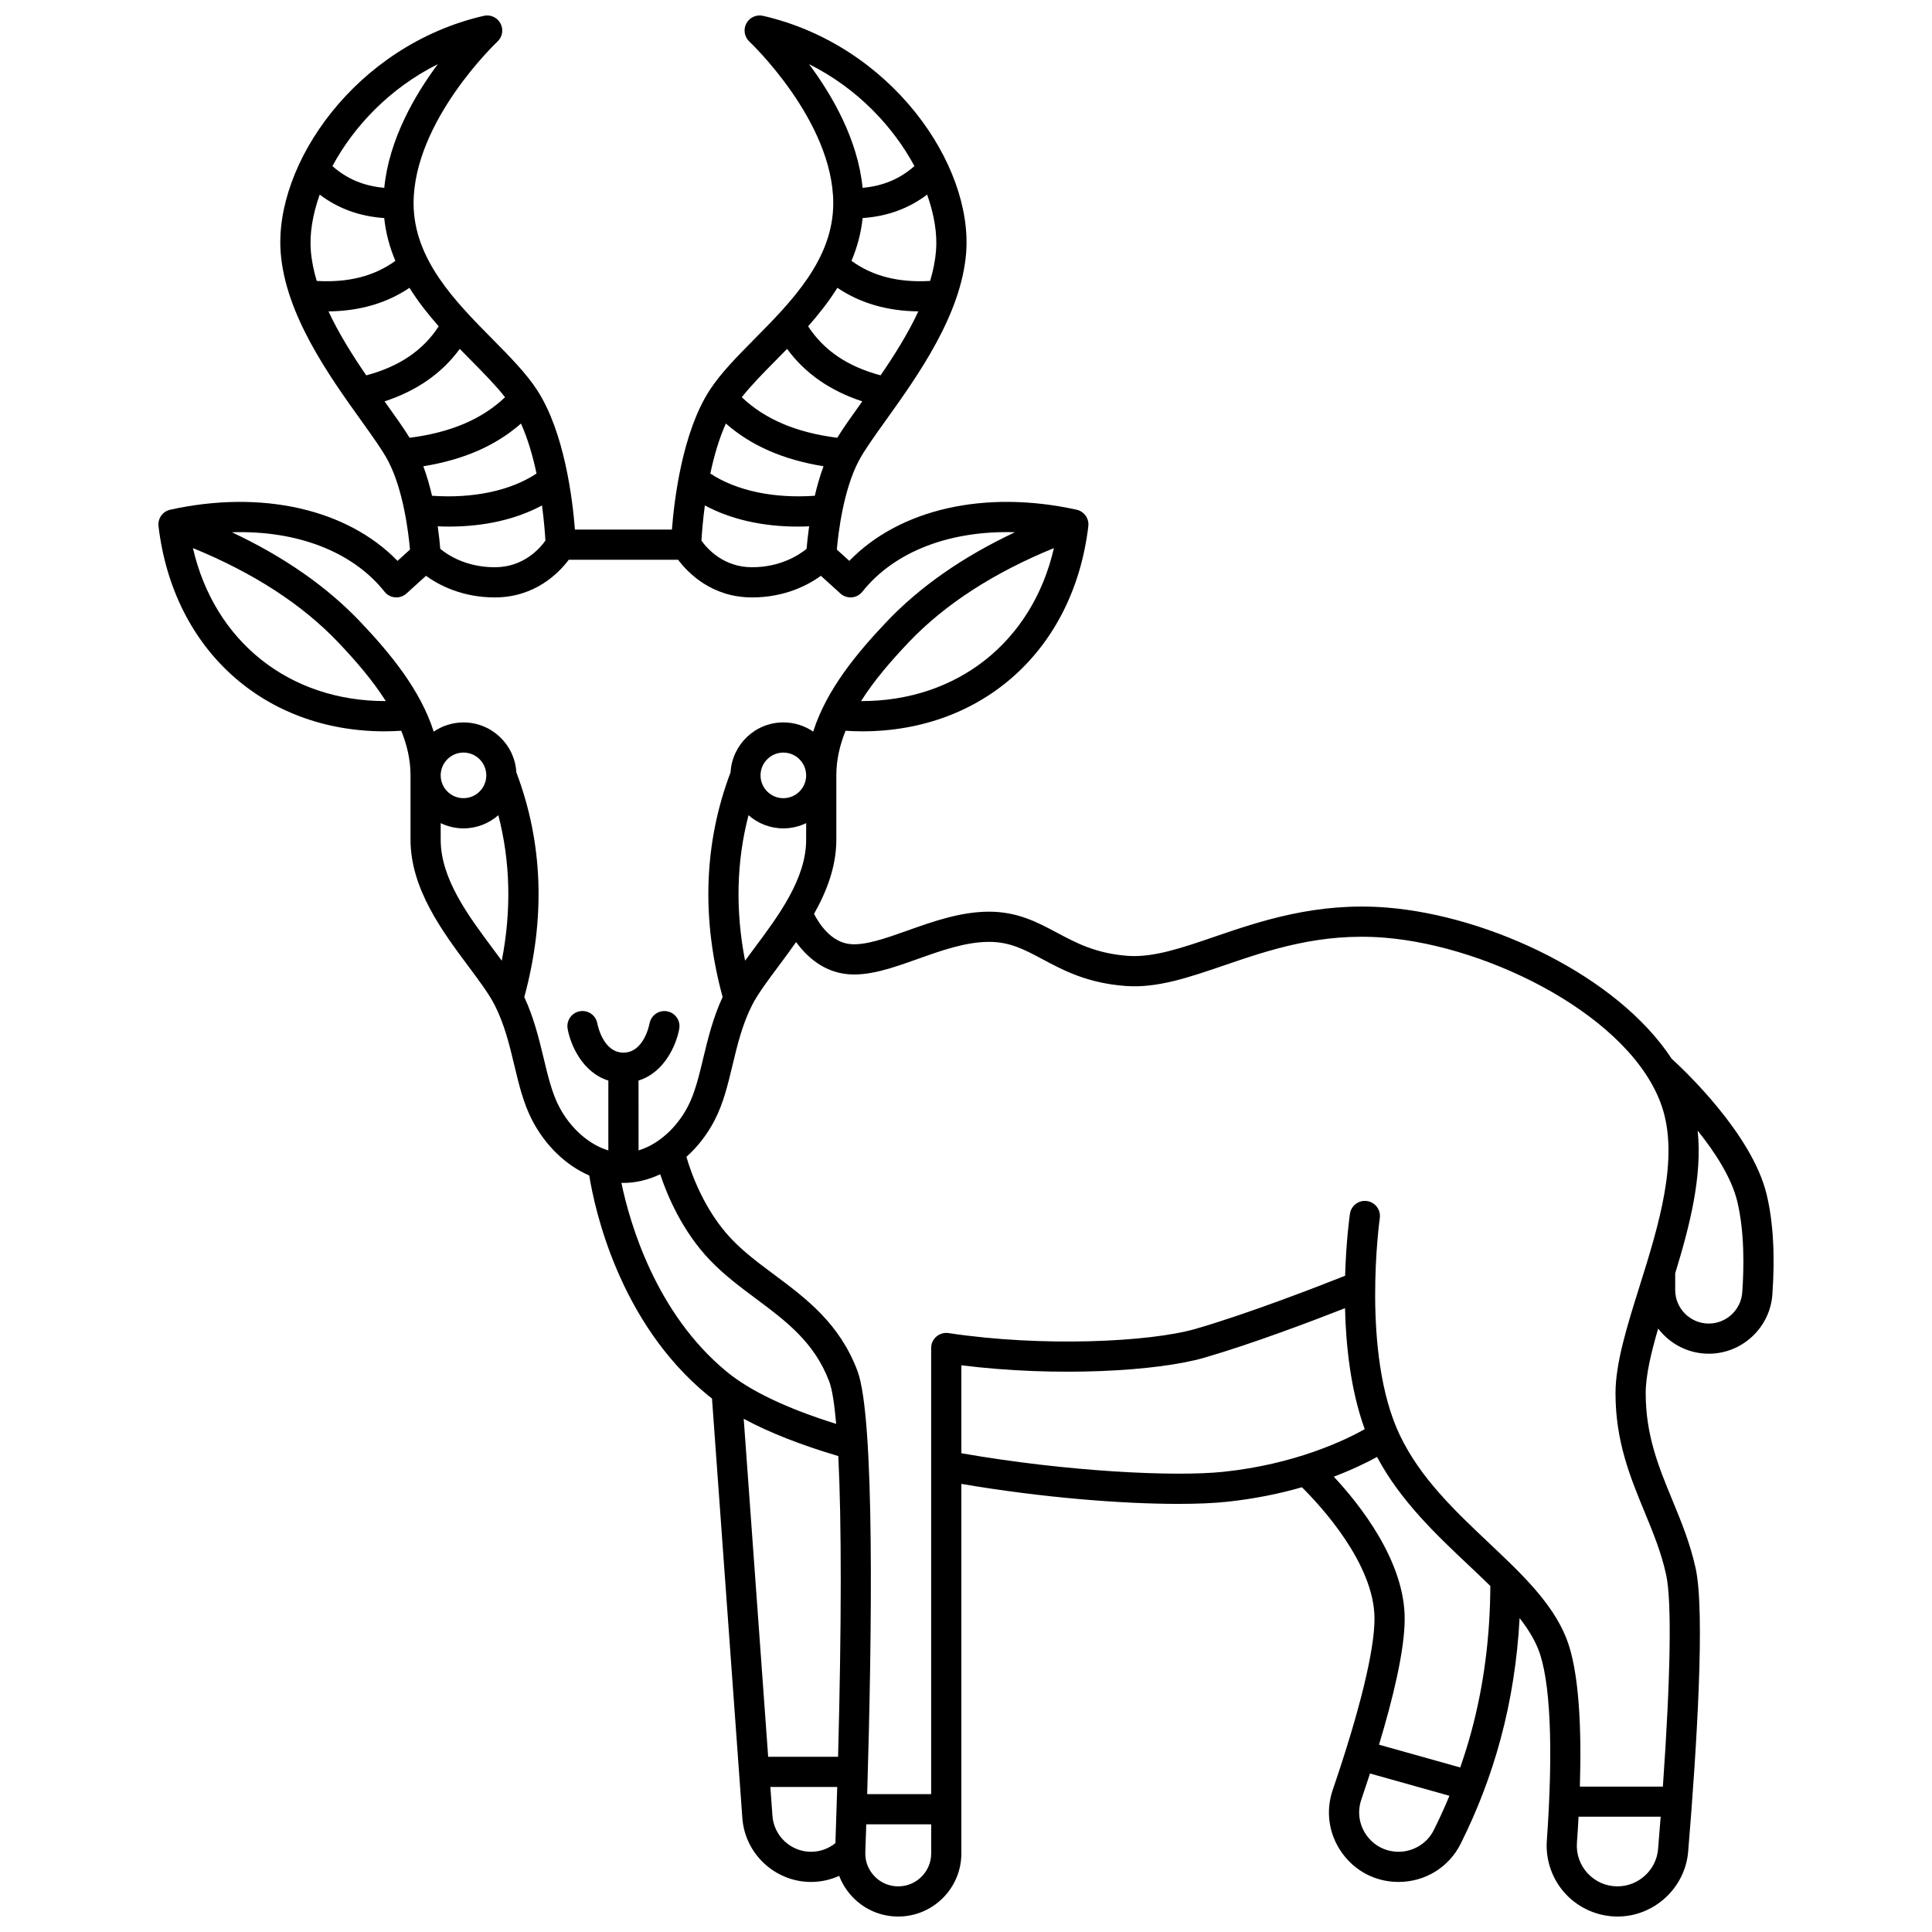 <?xml version="1.0" encoding="UTF-8"?>
<!-- Uploaded to: ICON Repo, www.iconrepo.com, Generator: ICON Repo Mixer Tools -->
<svg width="800px" height="800px" version="1.1" viewBox="144 144 512 512" xmlns="http://www.w3.org/2000/svg">
 <defs>
  <clipPath id="a">
   <path d="m185 148.09h430v503.81h-430z"/>
  </clipPath>
 </defs>
 <g clip-path="url(#a)">
  <path d="m245.96 337.81c1.445 0 2.91-0.059 4.383-0.148 1.531 3.805 2.449 7.75 2.449 11.82v17.051c0 12.992 8.504 24.387 15.336 33.543 2.828 3.793 5.5 7.375 7 10.336 2.582 5.098 3.894 10.566 5.16 15.855 1.254 5.234 2.441 10.18 4.758 14.633 3.543 6.805 9.02 11.973 15.109 14.617 1.418 8.777 7.844 38.859 31.398 58.215 0.363 0.301 0.75 0.594 1.133 0.891l8.043 111.18c0.688 9.496 8.684 16.934 18.203 16.934 2.59 0 5.133-0.566 7.461-1.613 0.793 2.086 2.008 4.008 3.609 5.668 3.18 3.297 7.457 5.109 12.039 5.109 9.223 0 16.727-7.5 16.727-16.719l-0.004-97.938c21.582 3.68 42.621 5.301 57.473 5.301 5.039 0 9.371-0.188 12.766-0.543 7.57-0.793 14.273-2.215 20.02-3.863 4.863 4.816 19.234 20.273 19.234 34.848 0 8.387-3.93 24.484-11.062 45.328-1.953 5.711-1.062 11.801 2.441 16.707 3.504 4.902 8.969 7.711 14.996 7.711 7.019 0 13.32-3.863 16.441-10.086 4.457-8.879 8.02-18.223 10.594-27.762 2.766-10.254 4.449-21.008 5.043-32.074 2.09 2.68 3.793 5.391 4.918 8.188 3.246 8.074 4.059 26.113 2.297 50.797-0.371 5.176 1.445 10.32 4.984 14.121 3.543 3.805 8.555 5.984 13.754 5.984 9.699 0 17.922-7.566 18.719-17.227 2.305-27.867 4.519-63.516 1.977-75.09-1.449-6.602-3.848-12.418-6.168-18.047-3.633-8.812-7.062-17.133-7.062-28.312 0-4.734 1.41-10.664 3.301-17.141 3.09 4.043 7.945 6.664 13.414 6.664 8.824 0 16.227-6.891 16.852-15.691 0.734-10.34 0.227-19.258-1.516-26.512-3.867-16.105-22.137-33.215-25.18-35.98-14.262-21.801-48.02-37.824-75.43-40.047-18.676-1.516-33.691 3.621-45.758 7.746-8.672 2.965-16.16 5.527-22.844 5.051-8.5-0.609-13.793-3.434-18.914-6.168-5.106-2.727-10.391-5.543-17.938-5.543-7.562 0-15.012 2.652-21.586 4.992-5.801 2.066-11.277 4.012-15.293 3.59-5.012-0.527-8.16-5.375-9.512-7.992 3.391-6.016 5.91-12.602 5.91-19.66v-17.051c0-4.07 0.914-8.016 2.449-11.82 1.473 0.09 2.941 0.148 4.383 0.148 31.84 0 56.035-21.5 59.949-54.355 0.242-2.043-1.102-3.934-3.109-4.379-24.297-5.356-46.91-0.16-60.234 13.559l-3.305-2.996c0.387-4.41 1.734-15.766 5.809-23.504 1.43-2.715 4.086-6.43 7.164-10.73 8.441-11.793 20-27.941 21.293-44.395 1.84-23.414-19.809-54.973-53.82-62.816-1.762-0.406-3.578 0.422-4.426 2.019-0.852 1.598-0.52 3.566 0.801 4.801 0.223 0.207 22.23 21.031 22.23 42.859 0 14.844-11.07 26.047-20.84 35.926-4.641 4.691-9.02 9.125-11.949 13.656-7.231 11.191-9.363 29.051-9.965 36.891h-25.703c-0.605-7.84-2.734-25.699-9.969-36.891-2.926-4.527-7.309-8.961-11.949-13.656-9.766-9.883-20.84-21.082-20.84-35.926 0-21.832 22.008-42.652 22.227-42.859 1.324-1.234 1.656-3.203 0.805-4.801-0.852-1.598-2.668-2.426-4.43-2.019-34.008 7.844-55.656 39.402-53.816 62.816 1.293 16.453 12.852 32.602 21.293 44.395 3.078 4.301 5.738 8.016 7.164 10.727 4.059 7.715 5.414 19.094 5.805 23.508l-3.305 2.996c-13.324-13.719-35.934-18.91-60.234-13.559-2.008 0.441-3.352 2.336-3.109 4.379 3.922 32.859 28.117 54.359 59.957 54.355zm-50.832-48.562c16.047 6.566 29 14.965 38.551 25.031 4.5 4.742 9.031 9.941 12.562 15.516-25.527 0.055-45.418-15.758-51.113-40.547zm65.66 77.285v-4.394c1.832 0.879 3.879 1.387 6.043 1.387 3.535 0 6.762-1.324 9.234-3.488 3.195 12.309 3.5 25.215 0.91 38.555-0.789-1.082-1.605-2.18-2.441-3.297-6.441-8.637-13.746-18.426-13.746-28.762zm0-17.051c0-3.332 2.711-6.043 6.043-6.043s6.043 2.711 6.043 6.043-2.711 6.043-6.043 6.043c-3.332 0.004-6.043-2.711-6.043-6.043zm47.887 107.98c0.18 0.004 0.359 0.023 0.539 0.023 3.309 0 6.617-0.816 9.75-2.289 1.898 5.731 5.848 15.059 13.137 22.707 3.754 3.938 8.062 7.148 12.23 10.258 7.973 5.941 15.5 11.555 19.426 21.965 0.75 1.984 1.363 5.781 1.836 11.215-13.035-4.07-22.766-8.699-28.961-13.789-18.902-15.527-25.762-39.547-27.957-50.09zm57.484 72.41c0.875 17.43 0.867 44.84-0.059 79.695h-18.527l-6.481-89.57c6.695 3.613 15.074 6.918 25.066 9.875zm-17.453 95.355-0.555-7.664h17.723c-0.145 4.828-0.305 9.789-0.48 14.871-1.82 1.488-4.066 2.305-6.465 2.305-5.344 0.004-9.836-4.176-10.223-9.512zm33.336 18.68c-2.394 0-4.625-0.949-6.285-2.668-1.656-1.719-2.523-3.977-2.441-6.363 0.082-2.375 0.168-4.856 0.254-7.414h17.203v7.719c0 4.812-3.918 8.727-8.73 8.727zm86.133-109.86c-12.738 1.332-41 0.027-69.406-4.922v-23.312c25.203 3.164 52.004 1.586 64.352-1.996 12.801-3.707 28.984-9.863 37.324-13.133 0.238 10.172 1.527 21.891 5.227 32.062-5.359 3.004-18.539 9.32-37.496 11.301zm29.293 1.289c4.992-1.895 8.855-3.797 11.465-5.234 6.168 11.605 15.684 20.594 24.145 28.578 2.008 1.895 3.988 3.766 5.875 5.625-0.051 13.367-1.719 26.312-5.004 38.492-0.871 3.231-1.867 6.43-2.973 9.602l-21.52-6.039c3.68-12.199 6.801-25.008 6.801-33.375 0.004-15.309-11.922-30.289-18.789-37.648zm26.465 93.727c-1.73 3.445-5.379 5.676-9.293 5.676-3.41 0-6.504-1.59-8.488-4.367-1.984-2.781-2.492-6.231-1.383-9.469 0.754-2.199 1.527-4.523 2.301-6.906l21.047 5.906c-1.289 3.102-2.68 6.16-4.184 9.16zm48.73 14.84c-3.031 0-5.836-1.219-7.902-3.438-2.059-2.211-3.074-5.09-2.859-8.102 0.16-2.227 0.309-4.543 0.438-6.914h21.754c-0.215 2.785-0.441 5.637-0.684 8.562-0.453 5.547-5.176 9.891-10.746 9.891zm33.055-157.41c-0.328 4.633-4.227 8.262-8.875 8.262-4.906 0-8.898-3.992-8.898-8.898v-4.414c3.789-12.383 7.231-25.605 5.957-37.82 4.57 5.703 8.984 12.48 10.5 18.793 1.93 8.043 1.781 17.531 1.316 24.078zm-237.32-84.348c5.816 0.613 12.129-1.633 18.812-4.012 6.254-2.227 12.723-4.527 18.906-4.527 5.547 0 9.352 2.031 14.172 4.602 5.582 2.981 11.914 6.359 22.109 7.09 8.297 0.59 16.5-2.211 26-5.457 11.957-4.09 25.512-8.719 42.523-7.344 28.324 2.297 65.457 21.188 73.461 44.625 4.746 13.895-0.906 31.906-5.891 47.797-3.269 10.426-6.363 20.273-6.363 28.312 0 12.766 3.898 22.219 7.668 31.363 2.289 5.551 4.453 10.797 5.75 16.715 1.52 6.914 1.191 27.016-0.863 56.156h-22c0.469-14.996-0.117-30.684-3.633-39.438-3.758-9.352-11.883-17.023-20.484-25.148-8.902-8.406-18.109-17.098-23.555-28.461-10.359-21.613-5.398-57.242-5.348-57.598 0.312-2.188-1.203-4.211-3.387-4.527-2.184-0.312-4.211 1.199-4.527 3.387-0.094 0.641-1.012 7.227-1.277 16.41-6.664 2.648-25.523 9.992-39.578 14.062-12.008 3.481-40.48 4.902-65.531 1.133-1.156-0.176-2.32 0.164-3.203 0.922-0.883 0.758-1.391 1.867-1.391 3.031v118.23h-16.953c1.262-42.027 2.055-99.867-2.578-112.16-4.75-12.602-13.586-19.188-22.129-25.559-4.082-3.039-7.934-5.914-11.223-9.363-7.219-7.574-10.699-17.414-11.977-21.805 2.934-2.621 5.5-5.898 7.465-9.68 2.316-4.453 3.504-9.398 4.758-14.633 1.266-5.289 2.578-10.758 5.16-15.855 1.5-2.961 4.172-6.543 7.004-10.336 1.512-2.027 3.109-4.172 4.676-6.414 2.699 3.695 7.066 7.809 13.426 8.48zm-26.035-42.105c2.473 2.164 5.695 3.488 9.234 3.488 2.168 0 4.211-0.508 6.043-1.387v4.394c0 10.336-7.305 20.125-13.746 28.762-0.832 1.117-1.652 2.215-2.441 3.297-2.59-13.34-2.289-26.246 0.91-38.555zm3.188-10.555c0-3.332 2.711-6.043 6.043-6.043 3.332 0 6.043 2.711 6.043 6.043s-2.711 6.043-6.043 6.043c-3.332 0.004-6.043-2.711-6.043-6.043zm26.637-19.688c3.531-5.574 8.062-10.777 12.562-15.516 9.551-10.066 22.5-18.469 38.551-25.031-5.699 24.789-25.59 40.598-51.113 40.547zm-41.391-51.852c6.844 3.684 15.266 5.606 24.633 5.606 0.988 0 1.992-0.027 3-0.07-0.355 2.508-0.562 4.606-0.672 5.957-1.926 1.582-6.863 4.887-14.469 4.887-7.621 0-11.949-5.012-13.395-7.051 0.094-1.719 0.34-5.141 0.902-9.328zm5.566-21.703c6.668 5.856 15.203 9.598 25.879 11.32-0.949 2.57-1.707 5.238-2.309 7.82-10.949 0.758-20.785-1.34-27.691-5.887 0.957-4.504 2.281-9.176 4.121-13.254zm36.242-54.453c6.508-0.445 12.227-2.527 17.098-6.219 1.887 5.305 2.703 10.41 2.359 14.812-0.211 2.668-0.758 5.367-1.57 8.066-8.383 0.488-15.246-1.262-20.84-5.32 1.488-3.531 2.535-7.301 2.953-11.34zm14.766 24.73c-2.773 5.945-6.414 11.715-10.004 16.949-8.719-2.32-15.039-6.598-19.203-12.992 2.785-3.16 5.465-6.543 7.75-10.203 6.043 4.074 13.223 6.164 21.457 6.246zm-28.969-65.516c12.875 6.418 22.352 16.633 27.93 27.008-3.82 3.398-8.363 5.297-13.738 5.762-1.254-12.781-8.051-24.535-14.191-32.77zm-8.734 78.422c0.957-0.965 1.934-1.957 2.918-2.969 4.723 6.461 11.398 11.117 19.93 13.906-0.094 0.129-0.188 0.262-0.277 0.391-2.481 3.465-4.695 6.562-6.359 9.262-10.867-1.383-19.184-4.922-25.297-10.746 2.445-3.113 5.684-6.402 9.086-9.844zm-61.129 47.844c-1.461 2.059-5.785 7.055-13.395 7.055-7.66 0-12.539-3.273-14.469-4.875-0.109-1.352-0.316-3.453-0.672-5.969 1.008 0.043 2.012 0.07 3 0.07 9.367 0 17.789-1.922 24.633-5.606 0.559 4.188 0.805 7.606 0.902 9.324zm-6.473-31.027c1.84 4.078 3.164 8.75 4.121 13.254-6.906 4.547-16.742 6.648-27.691 5.887-0.602-2.582-1.359-5.246-2.309-7.82 10.672-1.723 19.211-5.461 25.879-11.32zm-55.699-45.855c-0.348-4.402 0.469-9.512 2.359-14.812 4.871 3.691 10.59 5.773 17.098 6.215 0.418 4.035 1.465 7.809 2.953 11.34-5.594 4.059-12.457 5.809-20.84 5.32-0.809-2.695-1.359-5.394-1.57-8.062zm26.145 9.891c2.285 3.66 4.965 7.043 7.75 10.203-4.164 6.394-10.484 10.672-19.203 12.992-3.586-5.234-7.231-11.004-10.004-16.949 8.234-0.086 15.418-2.176 21.457-6.246zm7.516-59.273c-6.141 8.234-12.938 19.992-14.191 32.77-5.383-0.465-9.922-2.359-13.738-5.762 5.578-10.375 15.055-20.59 27.93-27.008zm-13.836 89.75c-0.094-0.129-0.188-0.262-0.277-0.391 8.531-2.785 15.207-7.441 19.93-13.906 0.988 1.012 1.965 2 2.918 2.969 3.402 3.441 6.641 6.731 9.082 9.84-6.113 5.824-14.43 9.363-25.297 10.746-1.66-2.695-3.875-5.797-6.356-9.258zm-0.285 50.055c0.688 0.867 1.703 1.406 2.805 1.496 1.105 0.094 2.191-0.281 3.012-1.023l5.168-4.684c3.391 2.449 9.539 5.723 18.254 5.723 10.668 0 16.98-6.516 19.578-9.973h28.988c2.598 3.457 8.906 9.973 19.578 9.973 8.715 0 14.863-3.269 18.254-5.723l5.172 4.684c0.82 0.742 1.91 1.113 3.012 1.023 1.102-0.09 2.117-0.633 2.805-1.496 8.52-10.719 23.328-16.293 40.453-15.762-13.793 6.481-25.199 14.43-34.023 23.727-7.898 8.324-15.93 18.008-19.457 29.109-2.254-1.539-4.969-2.441-7.898-2.441-7.469 0-13.574 5.863-14 13.227-7.07 18.691-7.773 38.715-2.106 59.551-2.551 5.496-3.922 11.148-5.129 16.184-1.137 4.742-2.211 9.223-4.074 12.805-3.031 5.824-7.973 10.121-13.074 11.656l-0.008-18.516c6.894-2.129 10.055-9.516 10.793-13.734 0.379-2.168-1.066-4.223-3.234-4.613-2.16-0.387-4.242 1.055-4.641 3.219-0.059 0.316-1.496 7.738-6.918 7.738-5.406 0-6.852-7.379-6.918-7.734-0.387-2.168-2.453-3.613-4.625-3.234-2.176 0.379-3.629 2.453-3.25 4.629 0.738 4.215 3.898 11.602 10.793 13.734v18.52c-5.102-1.535-10.043-5.832-13.074-11.656-1.863-3.578-2.938-8.059-4.074-12.805-1.207-5.035-2.578-10.688-5.129-16.184 5.668-20.84 4.969-40.863-2.106-59.551-0.426-7.363-6.531-13.227-14-13.227-2.926 0-5.644 0.902-7.898 2.441-3.527-11.102-11.559-20.785-19.457-29.109-8.824-9.297-20.23-17.246-34.023-23.727 17.125-0.539 31.938 5.039 40.453 15.754z"/>
 </g>
</svg>